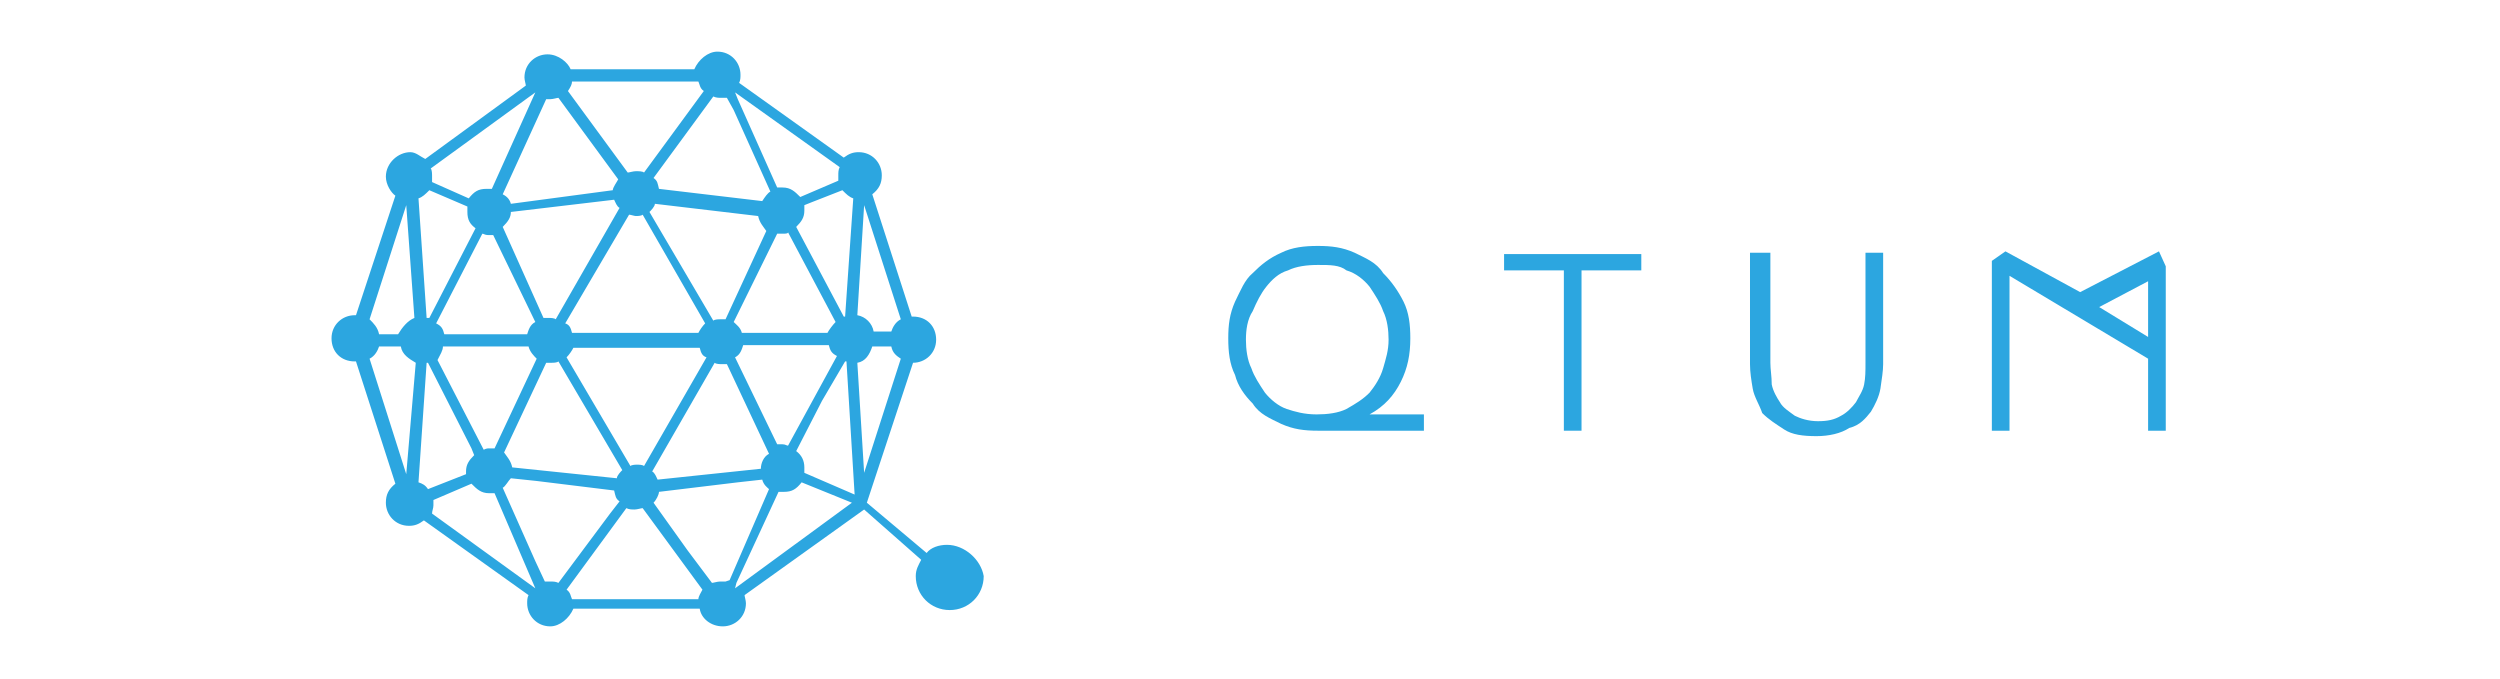 <?xml version="1.0" encoding="utf-8"?>
<!-- Generator: Adobe Illustrator 24.0.2, SVG Export Plug-In . SVG Version: 6.00 Build 0)  -->
<svg version="1.1" id="Layer_1" xmlns="http://www.w3.org/2000/svg" xmlns:xlink="http://www.w3.org/1999/xlink" x="0px" y="0px"
	 viewBox="0 0 184 50" style="enable-background:new 0 0 184 50;" xml:space="preserve">
<style type="text/css">
	.st0{fill:#2CA6E0;}
</style>
<g>
	<path class="st0" d="M104.6,31.7h-7.6c-1,0-1.8-0.1-2.7-0.5c-0.8-0.4-1.6-0.7-2.1-1.5c-0.6-0.6-1.1-1.3-1.3-2.1
		c-0.4-0.8-0.5-1.7-0.5-2.7c0-1,0.1-1.8,0.5-2.7c0.4-0.8,0.7-1.6,1.3-2.1c0.6-0.6,1.2-1.1,2.1-1.5c0.8-0.4,1.7-0.5,2.7-0.5
		c1,0,1.8,0.1,2.7,0.5c0.8,0.4,1.6,0.7,2.1,1.5c0.6,0.6,1.1,1.3,1.5,2.1c0.4,0.8,0.5,1.7,0.5,2.7c0,1.2-0.2,2.2-0.7,3.2
		c-0.5,1-1.2,1.8-2.3,2.4h4V31.7z M91.7,25c0,0.7,0.1,1.5,0.4,2.1c0.2,0.6,0.6,1.2,1,1.8c0.4,0.5,1,1,1.6,1.2
		c0.6,0.2,1.3,0.4,2.2,0.4c0.8,0,1.6-0.1,2.2-0.4c0.7-0.4,1.2-0.7,1.7-1.2c0.4-0.5,0.8-1.1,1-1.8c0.2-0.7,0.4-1.3,0.4-2.1
		c0-0.7-0.1-1.5-0.4-2.1c-0.2-0.6-0.6-1.2-1-1.8c-0.4-0.5-1-1-1.7-1.2c-0.5-0.4-1.2-0.4-2.1-0.4c-0.8,0-1.6,0.1-2.2,0.4
		c-0.7,0.2-1.2,0.7-1.6,1.2c-0.4,0.5-0.7,1.1-1,1.8C91.8,23.5,91.7,24.3,91.7,25z"/>
	<path class="st0" d="M116.4,31.7h-1.3V19.9h-4.4v-1.2h10.1v1.2h-4.4V31.7z"/>
	<path class="st0" d="M133.7,32.1c-1,0-1.8-0.1-2.4-0.5c-0.6-0.4-1.1-0.7-1.6-1.2c-0.2-0.6-0.6-1.2-0.7-1.8
		c-0.1-0.6-0.2-1.2-0.2-1.8v-8.2h1.5v8.1c0,0.5,0.1,1,0.1,1.6c0.1,0.5,0.4,1,0.6,1.3c0.2,0.4,0.7,0.7,1.1,1c0.4,0.2,1,0.4,1.7,0.4
		c0.7,0,1.2-0.1,1.7-0.4c0.4-0.2,0.8-0.6,1.1-1c0.2-0.4,0.5-0.8,0.6-1.3c0.1-0.5,0.1-1,0.1-1.6v-8.1h1.3v8.2c0,0.5-0.1,1.1-0.2,1.8
		c-0.1,0.6-0.4,1.2-0.7,1.7c-0.4,0.5-0.8,1-1.6,1.2C135.5,31.9,134.6,32.1,133.7,32.1z"/>
	<path class="st0" d="M158.9,18.5l-5.8,3l-5.5-3l-1,0.7v12.5h1.3V20.3l10.2,6.1v5.3h1.3V19.6L158.9,18.5z M154.5,22.6l3.6-1.9v4.1
		L154.5,22.6z"/>
	<path class="st0" d="M69.7,40.1c-0.6,0-1.2,0.2-1.5,0.6L63.8,37l3.4-10.3c0.9,0,1.7-0.7,1.7-1.7s-0.7-1.7-1.7-1.7
		c-0.1,0-0.1,0-0.1,0l-2.9-9c0.5-0.4,0.7-0.8,0.7-1.4c0-0.9-0.7-1.7-1.7-1.7c-0.4,0-0.7,0.1-1.1,0.4l-7.7-5.5
		c0.1-0.2,0.1-0.4,0.1-0.6c0-0.9-0.7-1.7-1.7-1.7c-0.7,0-1.4,0.6-1.7,1.3H42C41.8,4.6,41.1,4,40.3,4c-0.9,0-1.7,0.7-1.7,1.7
		c0,0.2,0.1,0.5,0.1,0.6l-7.4,5.4c-0.4-0.2-0.7-0.5-1.1-0.5c-0.9,0-1.8,0.8-1.8,1.8c0,0.6,0.4,1.2,0.7,1.4l-2.9,8.8
		c-0.1,0-0.1,0-0.1,0c-0.9,0-1.7,0.7-1.7,1.7s0.7,1.7,1.7,1.7h0.1l2.9,9c-0.5,0.4-0.7,0.8-0.7,1.4c0,0.9,0.7,1.7,1.7,1.7
		c0.4,0,0.7-0.1,1.1-0.4l7.7,5.5c-0.1,0.2-0.1,0.4-0.1,0.6c0,0.9,0.7,1.7,1.7,1.7c0.7,0,1.4-0.6,1.7-1.3h9.3
		c0.1,0.7,0.8,1.3,1.7,1.3c0.9,0,1.7-0.7,1.7-1.7c0-0.2-0.1-0.5-0.1-0.6l8.8-6.3l4.2,3.7c-0.2,0.4-0.4,0.7-0.4,1.2
		c0,1.4,1.1,2.5,2.5,2.5c1.4,0,2.5-1.1,2.5-2.5C72.2,41.2,71,40.1,69.7,40.1z M63.6,15.1l2.7,8.4c-0.4,0.2-0.6,0.6-0.7,0.9h-0.9
		h-0.4c-0.1-0.6-0.6-1.1-1.2-1.2L63.6,15.1z M62.8,14.6l-0.6,8.7c-0.1,0-0.1,0-0.1,0l-3.5-6.6c0.4-0.4,0.6-0.7,0.6-1.2
		c0-0.1,0-0.1,0-0.4l0.5-0.2L62,14C62.3,14.3,62.5,14.5,62.8,14.6z M53.4,23.5c-0.1,0-0.2,0-0.4,0c-0.1,0-0.4,0-0.5,0.1l-4.7-8
		c0.1-0.1,0.4-0.4,0.4-0.6l7.6,0.9c0.1,0.5,0.4,0.8,0.6,1.1L53.4,23.5z M57.2,17.2c0.1,0,0.2,0,0.4,0s0.4,0,0.4-0.1l3.5,6.6
		c-0.2,0.2-0.5,0.6-0.6,0.8h-3.1h-3.2c-0.1-0.4-0.4-0.6-0.6-0.8L57.2,17.2z M51.9,23.8c-0.2,0.2-0.4,0.5-0.5,0.7h-9.3
		c-0.1-0.4-0.2-0.6-0.5-0.7l4.7-8c0.1,0,0.4,0.1,0.5,0.1c0.1,0,0.4,0,0.5-0.1L51.9,23.8z M40.9,23.5c-0.1-0.1-0.4-0.1-0.5-0.1
		c-0.1,0-0.2,0-0.4,0L37,16.7c0.4-0.4,0.6-0.7,0.6-1.1l7.6-0.9c0.1,0.2,0.2,0.5,0.4,0.6L40.9,23.5z M39.4,23.7
		c-0.4,0.2-0.5,0.6-0.6,0.9h-2.9h-3.2c-0.1-0.4-0.2-0.6-0.6-0.8l3.4-6.6c0.1,0,0.2,0.1,0.4,0.1c0.1,0,0.2,0,0.4,0L39.4,23.7z
		 M32.6,25.5h3.2h3.1c0.1,0.4,0.4,0.7,0.6,0.9L36.4,33c-0.1,0-0.2,0-0.4,0c-0.1,0-0.2,0-0.4,0.1l-3.4-6.6
		C32.4,26.1,32.6,25.8,32.6,25.5z M40.2,26.7c0.1,0,0.2,0,0.4,0c0.1,0,0.4,0,0.5-0.1l4.7,8c-0.1,0.1-0.4,0.4-0.4,0.6l-7.7-0.8
		c-0.1-0.5-0.4-0.8-0.6-1.1L40.2,26.7z M41.7,26.3c0.2-0.2,0.4-0.5,0.5-0.7h9.3c0.1,0.4,0.2,0.6,0.5,0.7l-4.6,8
		c-0.1-0.1-0.4-0.1-0.5-0.1c-0.1,0-0.4,0-0.5,0.1L41.7,26.3z M52.6,26.7c0.1,0.1,0.4,0.1,0.5,0.1c0.1,0,0.2,0,0.4,0l3.1,6.6
		c-0.4,0.2-0.6,0.7-0.6,1.1l-7.6,0.8c-0.1-0.2-0.2-0.5-0.4-0.6L52.6,26.7z M54.1,26.3c0.4-0.2,0.5-0.6,0.6-0.9h2.8H61
		c0.1,0.4,0.2,0.6,0.6,0.8L58,32.8c-0.1,0-0.2-0.1-0.4-0.1s-0.2,0-0.4,0L54.1,26.3z M54.1,6.8l7.7,5.5c-0.1,0.2-0.1,0.4-0.1,0.6
		c0,0.1,0,0.1,0,0.4l-2.8,1.2c-0.4-0.4-0.7-0.7-1.3-0.7c-0.1,0-0.2,0-0.4,0l-2.9-6.5L54.1,6.8z M52.5,7.1c0.2,0.1,0.4,0.1,0.6,0.1
		c0.1,0,0.2,0,0.4,0l0.5,0.9l2.7,6c-0.2,0.1-0.4,0.4-0.6,0.7l-7.6-0.9c-0.1-0.4-0.1-0.6-0.4-0.8L52.5,7.1z M42.1,6h9.3
		c0.1,0.2,0.1,0.5,0.4,0.7l-4.4,6c-0.1-0.1-0.4-0.1-0.6-0.1c-0.2,0-0.5,0.1-0.6,0.1l-4.4-6C42,6.4,42.1,6.2,42.1,6z M40.5,7.3
		c0.2,0,0.5-0.1,0.6-0.1l4.4,6c-0.1,0.2-0.4,0.6-0.4,0.8L37.6,15c-0.1-0.4-0.4-0.6-0.6-0.7l3.2-7C40.3,7.3,40.4,7.3,40.5,7.3z
		 M39.4,6.8l-3.2,7.1c-0.1,0-0.2,0-0.4,0c-0.6,0-0.9,0.2-1.3,0.7l-2.7-1.2c0-0.1,0-0.1,0-0.4c0-0.2,0-0.5-0.1-0.6L39.4,6.8z
		 M31.6,14l2.8,1.2c0,0.1,0,0.1,0,0.4c0,0.6,0.2,0.9,0.6,1.2l-3.4,6.6h-0.2l-0.6-8.8C31.1,14.5,31.3,14.3,31.6,14z M29.9,34.9
		l-2.7-8.5c0.4-0.2,0.6-0.6,0.7-0.9H29h0.5c0.1,0.6,0.6,0.9,1.1,1.2L29.9,34.9z M29.3,24.6H29h-1.1c-0.1-0.5-0.4-0.8-0.7-1.1
		l2.7-8.4l0.6,8.3C30,23.6,29.6,24.1,29.3,24.6z M30.8,35.5l0.6-8.8h0.1l3.2,6.3l0.2,0.5c-0.4,0.4-0.6,0.7-0.6,1.2
		c0,0.1,0,0.1,0,0.2L31.5,36C31.3,35.7,31.1,35.6,30.8,35.5z M39.4,43.3l-7.6-5.5c0-0.2,0.1-0.4,0.1-0.6c0-0.1,0-0.1,0-0.4l2.8-1.2
		c0.4,0.4,0.7,0.7,1.3,0.7c0.1,0,0.2,0,0.4,0L39.4,43.3C39.4,43.2,39.4,43.3,39.4,43.3z M41.1,42.9c-0.2-0.1-0.4-0.1-0.6-0.1
		c-0.1,0-0.2,0-0.4,0l-0.7-1.5L37,35.9c0.2-0.1,0.4-0.5,0.6-0.7l1.9,0.2l5.7,0.7c0.1,0.4,0.1,0.6,0.4,0.8l-0.7,0.9L41.1,42.9z
		 M51.4,44.1h-9.3c-0.1-0.2-0.1-0.5-0.4-0.7l4.4-6c0.2,0.1,0.4,0.1,0.6,0.1c0.2,0,0.5-0.1,0.6-0.1l4.4,6
		C51.6,43.6,51.4,43.9,51.4,44.1z M53.4,42.8c-0.1,0-0.2,0-0.4,0c-0.2,0-0.5,0.1-0.6,0.1l-1.8-2.4L48.1,37c0.2-0.2,0.4-0.6,0.4-0.8
		l5.8-0.7l1.8-0.2c0.1,0.4,0.4,0.6,0.5,0.7l-2.9,6.7L53.4,42.8z M54.1,43.3C54.1,43.3,54.1,43.2,54.1,43.3l0.1-0.4l3.1-6.7
		c0.1,0,0.2,0,0.4,0c0.6,0,0.9-0.2,1.3-0.7l3.7,1.5L54.1,43.3z M59.2,34.8c0-0.1,0-0.1,0-0.4c0-0.5-0.2-0.9-0.6-1.2l1.9-3.7l1.7-2.9
		h0.1l0.6,9.8L59.2,34.8z M63.1,26.7c0.6-0.1,0.9-0.6,1.1-1.2h0.5h0.9c0.1,0.5,0.4,0.7,0.7,0.9l-2.7,8.4L63.1,26.7z"/>
</g>
</svg>
